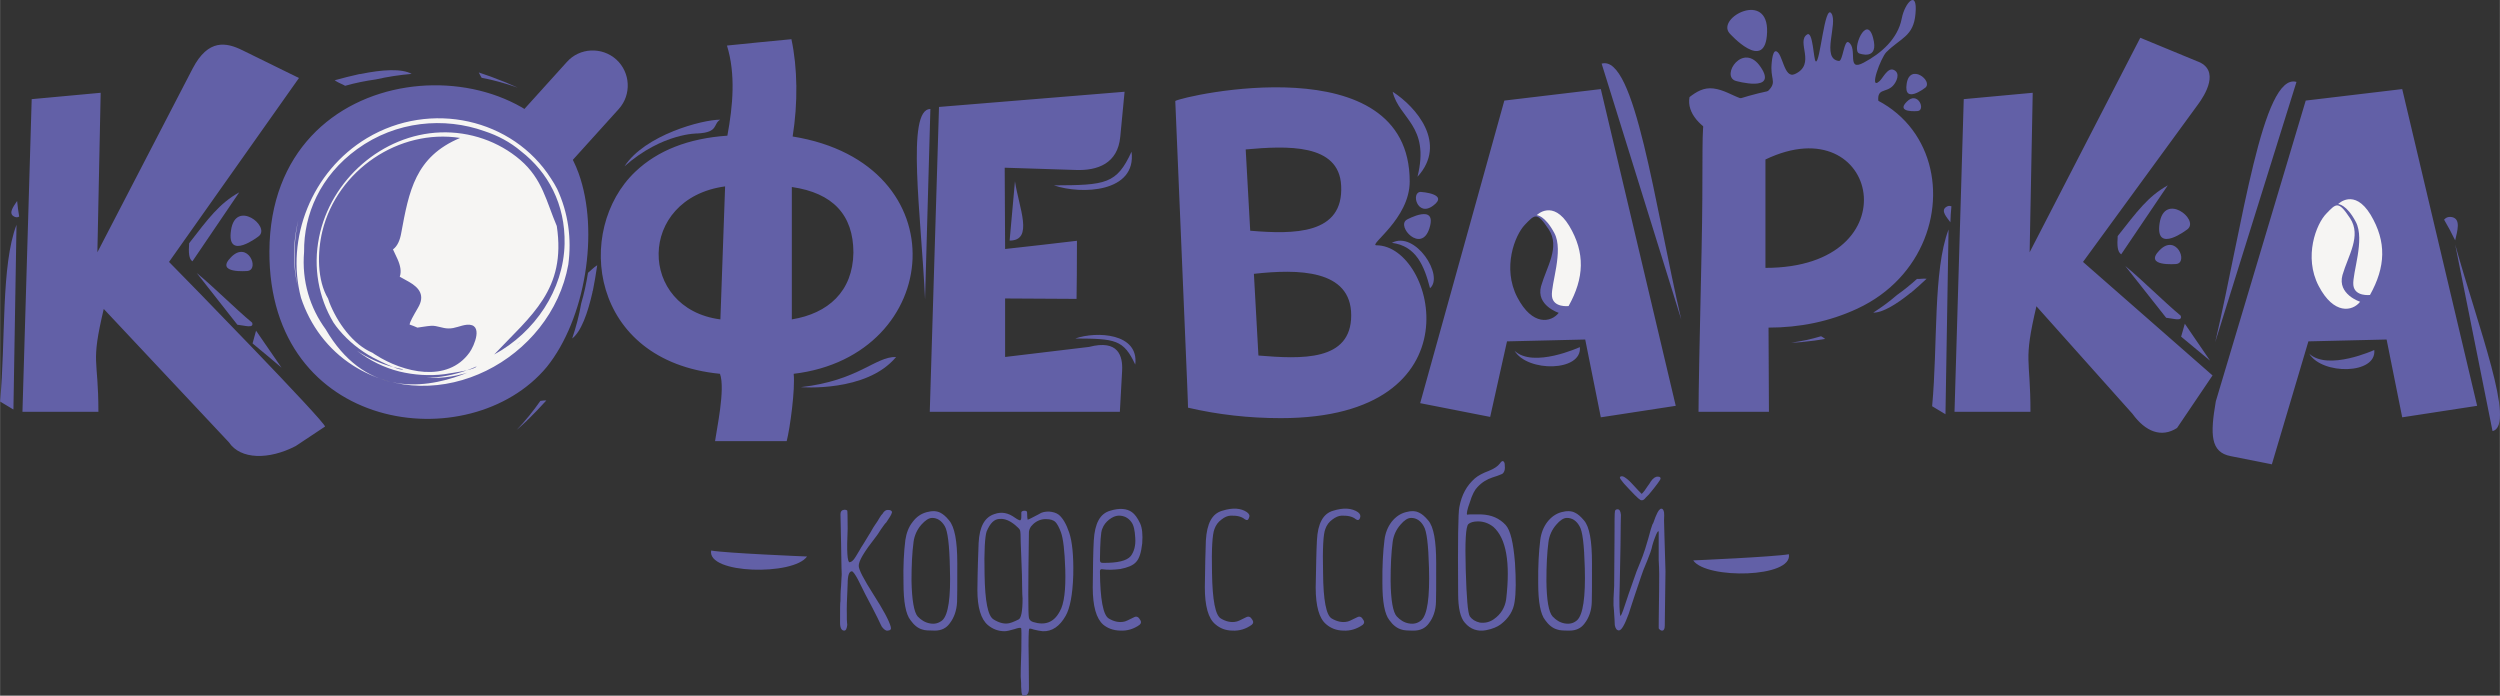 <?xml version="1.0" encoding="UTF-8"?> <!-- Creator: CorelDRAW X7 --> <svg xmlns="http://www.w3.org/2000/svg" xmlns:xlink="http://www.w3.org/1999/xlink" xml:space="preserve" width="184.238mm" height="51.268mm" style="shape-rendering:geometricPrecision; text-rendering:geometricPrecision; image-rendering:optimizeQuality; fill-rule:evenodd; clip-rule:evenodd" viewBox="0 0 12178 3389"><rect x="0" y="0" width="12178" height="3389" fill="#333333" stroke="none"/> <defs> <style type="text/css"> <![CDATA[ .fil0 {fill:#6260A7} .fil1 {fill:#6260A7;fill-rule:nonzero} .fil2 {fill:#F6F5F3;fill-rule:nonzero} ]]> </style> </defs> <g id="Слой_x0020_1">  <path class="fil0" d="M2761 302l-253 280c-22,24 -35,52 -41,81 84,48 157,115 212,198 31,-8 59,-25 82,-50l253 -280c63,-70 57,-178 -12,-241 -70,-63 -179,-58 -241,12zm-297 383c-1,15 0,30 3,45 24,15 46,31 67,49 32,28 56,56 75,86 17,3 33,3 50,0 -34,-49 -74,-92 -121,-128 -23,-20 -48,-37 -74,-52z"></path> <path class="fil1" d="M154 483l336 -31 -16 777 464 -895c76,-146 164,-128 243,-89l275 135 -633 896c79,79 760,778 760,802l-143 95c-131,68 -269,66 -325,-18l-610 -650c-65,276 -26,231 -26,501l-370 0 45 -1523zm7439 1041c0,0 -112,-36 -86,-130 27,-94 94,-191 37,-277 -57,-86 -67,-73 -116,-22 -49,51 -111,210 -37,353 74,142 165,123 202,76zm-5629 275c-17,-3 -33,-7 -49,-11 24,10 43,15 49,11zm-511 -728c-24,107 -25,218 -3,325 -25,-105 -24,-217 3,-325zm13 380c-76,-288 51,-616 321,-778 311,-186 711,-95 897,197 11,16 21,34 30,51 54,116 71,243 54,368 -83,461 -634,754 -1048,492 -124,-79 -210,-197 -254,-330zm470 -189c-8,-16 -15,-32 -22,-47 22,-16 34,-45 40,-79 38,-205 68,-372 287,-464 -297,-46 -598,156 -671,454 -25,104 -26,239 28,329 2,6 4,12 6,18 38,97 114,205 211,246 5,4 10,7 15,10 132,85 349,139 457,-12 23,-32 70,-142 -13,-135 -31,3 -58,19 -90,18 -29,0 -54,-14 -83,-13 -27,2 -50,7 -68,9 -12,-6 -25,-10 -38,-14 2,-15 16,-40 41,-83 35,-59 7,-97 -44,-126 -15,-8 -30,-17 -45,-25 9,-25 3,-55 -11,-86zm385 523c-15,7 -31,13 -47,19 25,-6 45,-13 47,-19zm184 -96c-57,49 -122,88 -192,114 -76,29 -155,41 -234,38 64,-2 130,-14 195,-37 -42,9 -98,17 -110,19 -73,9 -147,4 -218,-13 -76,-19 -146,-54 -207,-101 52,35 111,62 176,79 -39,-15 -88,-41 -98,-46 -63,-34 -120,-80 -166,-135 -10,-12 -19,-24 -27,-36 -72,-120 -100,-268 -70,-415 56,-280 307,-501 592,-511 143,-5 283,44 388,134 109,94 127,203 178,322 47,311 -125,435 -305,626 199,-108 338,-315 343,-539 4,-194 -81,-349 -212,-451 -53,-45 -114,-77 -178,-98 -196,-70 -431,-50 -620,87 -181,131 -261,319 -259,501 -12,143 29,273 105,377 369,633 1104,-73 919,85zm158 99c-374,449 -1355,322 -1351,-563 4,-975 1272,-1027 1506,-382 103,284 33,712 -155,945zm844 33c-636,-62 -710,-701 -413,-984 109,-104 259,-163 449,-176 27,-146 41,-300 -2,-439 105,-11 210,-21 314,-31 30,140 32,311 6,474 819,132 737,1069 5,1156 8,76 -18,266 -34,328l-349 0c7,-54 51,-254 24,-328zm650 -590c0,-184 -100,-291 -300,-320l0 645c177,-29 297,-136 300,-325zm-648 325l23 -648c-431,59 -425,596 -23,648zm1946 450l-926 0 45 -1485 904 -74c-2,17 -9,90 -21,219 -12,131 -111,166 -217,162l-346 -11 2 396c117,-13 234,-26 350,-40 0,125 -1,219 -2,283l-348 -2 0 285 409 -49c142,-37 165,43 161,117l-11 199zm328 -134l-58 -1380c36,-24 1142,-277 1142,392 0,183 -204,311 -162,311 286,0 506,842 -466,842 -155,0 -306,-17 -452,-51 0,-7 -1,-45 -4,-114zm285 -1144l22 396c213,18 456,19 443,-220 -10,-206 -265,-194 -465,-176zm40 606l22 398c208,17 452,30 452,-196 0,-224 -259,-226 -474,-202zm1690 -900l365 1543 -365 56 -76 -379 -381 9 -82 368 -341 -67 410 -1474 470 -56zm491 780c16,-758 -33,-657 132,-716 1075,-376 1272,704 628,1005 -137,64 -283,93 -434,93l2 410 -343 0c0,-82 5,-346 15,-792zm311 -437l0 528c721,0 553,-793 0,-528zm966 -294l336 -31 -15 777 539 -1045 276 114c118,42 37,168 5,211l-560 767 631 553 -173 256c-76,49 -154,18 -217,-69l-468 -524c-65,277 -29,244 -29,514l-370 0 45 -1523zm2136 -49l365 1543 -365 56 -76 -379 -381 9 -104 350 -74 249 -201 -40c-98,-19 -100,-105 -72,-267l438 -1465 470 -56z"></path> <path class="fil2" d="M7641 1491c0,0 -75,9 -81,-48 -6,-57 58,-221 12,-307 -46,-87 -86,-88 -86,-88 0,0 78,-79 158,52 79,132 73,255 -3,391z"></path> <path class="fil2" d="M1964 1799c-17,-3 -33,-7 -49,-11 24,10 43,15 49,11zm-511 -728c-24,107 -25,218 -3,325 -25,-105 -24,-217 3,-325zm13 380c-76,-288 51,-616 321,-778 311,-186 711,-95 897,197 11,16 21,34 30,51 54,116 71,243 54,368 -83,461 -634,754 -1048,492 -124,-79 -210,-197 -254,-330zm470 -189c-8,-16 -15,-32 -22,-47 22,-16 34,-45 40,-79 38,-205 68,-372 287,-464 -297,-46 -598,156 -671,454 -25,104 -26,239 28,329 2,6 4,12 6,18 38,97 114,205 211,246 5,4 10,7 15,10 132,85 349,139 457,-12 23,-32 70,-142 -13,-135 -31,3 -58,19 -90,18 -29,0 -54,-14 -83,-13 -27,2 -50,7 -68,9 -12,-6 -25,-10 -38,-15 2,-14 16,-39 41,-82 35,-59 7,-97 -44,-126 -15,-8 -30,-17 -45,-25 9,-25 3,-55 -11,-86zm385 523c-15,7 -31,13 -47,19 25,-6 45,-13 47,-19zm184 -96c-57,49 -122,88 -192,114 -76,29 -155,41 -234,38 64,-2 130,-14 195,-37 -42,9 -98,17 -110,19 -73,9 -147,4 -218,-13 -76,-19 -146,-54 -207,-101 52,35 111,62 176,79 -39,-15 -88,-41 -98,-46 -63,-34 -120,-80 -166,-135 -10,-12 -19,-24 -27,-36 -72,-120 -100,-268 -70,-415 56,-280 307,-501 592,-511 143,-5 283,44 388,134 109,94 127,203 178,322 47,311 -125,435 -305,626 199,-108 338,-315 343,-539 4,-194 -81,-349 -212,-451 -53,-45 -114,-77 -178,-98 -196,-70 -431,-50 -620,87 -181,131 -261,319 -259,501 -12,143 29,273 105,377 369,633 1104,-73 919,85z"></path> <path class="fil1" d="M65 1053c-24,-16 0,-47 18,-74 2,25 6,51 10,76 -8,5 -17,5 -28,-2z"></path> <path class="fil1" d="M2573 2043c-3,2 -5,4 -6,6 -17,16 -34,31 -50,45 42,-44 80,-91 115,-141 10,-1 19,-3 29,-2 -28,31 -58,62 -88,92zm315 -628c-2,3 -2,5 -2,8 -23,102 -55,192 -99,226 19,-56 34,-113 44,-171 15,-50 25,-99 33,-149 12,-9 28,-27 45,-37 -6,41 -13,83 -21,123z"></path> <path class="fil1" d="M8455 394c0,0 207,59 122,-67 -85,-127 -197,43 -122,67zm-225 79c34,-26 69,-48 117,-42 100,13 163,108 259,19 50,-47 23,-55 23,-119 0,-2 2,-89 24,-81 32,11 37,135 90,111 106,-48 5,-158 60,-193 29,-19 31,124 42,131 21,14 43,-281 76,-234 34,47 -52,222 37,232 19,2 25,-106 47,-91 47,31 -13,146 74,99 85,-45 166,-116 185,-215 15,-78 78,-144 67,-24 -9,112 -72,118 -142,188 -27,27 -88,191 -33,141 16,-14 40,-69 70,-54 33,16 12,59 -5,77 -36,37 -81,8 -70,84 3,16 20,101 -10,113 -67,26 63,152 17,154 -34,2 -38,-129 -88,-108 -12,9 -25,16 -38,23 -314,-62 -404,68 -644,-12 -105,-50 -172,-120 -158,-199zm826 -213c0,0 100,39 68,-77 -32,-117 -105,60 -68,77zm-448 -103c7,-204 -246,-72 -184,4 0,0 177,200 184,-4z"></path> <path class="fil1" d="M9342 541c0,0 -109,10 -54,-45 54,-56 94,40 54,45zm-54 -133c15,-103 130,-14 91,19 0,0 -107,84 -91,-19z"></path> <path class="fil1" d="M921 1185c93,-120 147,-194 244,-248l-228 336c-18,-12 -19,-44 -16,-88z"></path> <path class="fil1" d="M958 1330c82,67 188,174 270,242 10,30 -38,13 -72,10l-198 -252z"></path> <path class="fil1" d="M1247 1611l124 180c-47,-40 -94,-79 -141,-118l17 -62z"></path> <path class="fil1" d="M80 1095l-15 900 -65 -39c28,-300 4,-661 80,-861z"></path> <path class="fil1" d="M3400 650c0,0 -172,-4 -358,160 99,-152 377,-227 466,-227 -36,22 -7,61 -108,67z"></path> <path class="fil1" d="M4365 1739c-144,174 -464,147 -464,147 282,-32 361,-149 464,-147z"></path> <path class="fil1" d="M5512 739c25,199 -244,210 -378,164 253,-1 305,-6 378,-164z"></path> <path class="fil1" d="M4918 1172l26 -289c19,128 93,289 -26,289z"></path> <path class="fil1" d="M6784 447c114,73 269,252 121,414 62,-250 -90,-282 -121,-414z"></path> <path class="fil1" d="M6966 1404c-28,-108 -67,-206 -186,-221 114,-61 256,161 186,221z"></path> <path class="fil1" d="M7378 1709c92,86 317,-18 318,-18 11,120 -255,123 -318,18z"></path> <path class="fil2" d="M11497 1470c0,0 -112,-36 -86,-130 27,-94 94,-191 37,-277 -57,-86 -67,-73 -116,-22 -49,50 -111,210 -37,352 74,142 165,124 202,77z"></path> <path class="fil2" d="M11545 1437c0,0 -75,9 -81,-48 -6,-58 58,-221 12,-308 -45,-86 -86,-87 -86,-87 0,0 78,-79 158,52 79,132 73,255 -3,391z"></path> <path class="fil1" d="M1206 1320c0,0 -162,15 -81,-67 81,-83 141,59 81,67zm-81 -198c22,-153 193,-20 136,28 0,0 -159,125 -136,-28z"></path> <path class="fil1" d="M2452 397c3,1 5,2 8,3 21,9 42,18 62,27 -58,-20 -116,-37 -176,-48 -5,-9 -10,-17 -14,-26 40,13 81,28 120,44zm-702 -36c3,0 6,0 9,-1 102,-21 198,-27 246,0 -59,5 -117,14 -175,27 -50,7 -100,17 -149,31 -13,-8 -35,-15 -51,-27 39,-11 80,-21 120,-30z"></path> <path class="fil1" d="M4532 531l-26 927c-19,-411 -93,-927 26,-927z"></path> <path class="fil1" d="M9478 1010c-23,18 4,47 23,73 1,-27 2,-52 5,-78 -9,-3 -18,-3 -28,5z"></path> <path class="fil1" d="M10316 1150c94,-119 147,-193 244,-247l-227 336c-19,-13 -20,-44 -17,-89z"></path> <path class="fil1" d="M10353 1296c82,67 188,174 270,242 10,30 -38,13 -71,10l-199 -252z"></path> <path class="fil1" d="M10643 1577l123 180c-47,-39 -94,-78 -141,-117l18 -63z"></path> <path class="fil1" d="M10602 1286c0,0 -163,15 -82,-67 81,-83 141,59 82,67zm-82 -198c23,-153 194,-20 137,28 0,0 -160,125 -137,-28z"></path> <path class="fil1" d="M9492 1118l-15 900 -65 -39c28,-300 4,-661 80,-861z"></path> <path class="fil1" d="M8788 1665c-3,0 -5,0 -7,1 -19,2 -37,3 -55,3 49,-6 98,-17 145,-31 7,4 14,8 20,13 -34,6 -69,11 -103,14zm521 -239c-3,1 -4,2 -6,4 -66,53 -133,94 -178,93 41,-26 79,-54 116,-86 34,-24 66,-50 97,-78 12,1 31,-3 47,-1 -25,24 -50,46 -76,68z"></path> <path class="fil1" d="M11187 399l-396 1268c134,-574 231,-1315 396,-1268z"></path> <path class="fil1" d="M7802 310l388 1247c-131,-564 -226,-1293 -388,-1247z"></path> <path class="fil1" d="M5530 1776c19,-154 -189,-163 -292,-127 195,1 235,5 292,127z"></path> <path class="fil1" d="M6922 935c0,0 138,9 59,67 -78,58 -110,-69 -59,-67zm41 177c-39,125 -164,-10 -110,-42 0,0 150,-83 110,42z"></path> <path class="fil1" d="M11249 1723c92,85 317,-18 317,-18 12,120 -254,122 -317,18z"></path> <path class="fil1" d="M12142 2100l-182 -909c110,396 298,882 182,909z"></path> <path class="fil1" d="M11946 1058c42,10 25,66 14,113 -17,-35 -35,-69 -54,-101 9,-10 21,-16 40,-12z"></path> <path class="fil1" d="M4092 3072m232 0c-7,2 -17,-4 -27,-17 -2,-1 -9,-17 -22,-44 -17,-35 -34,-66 -48,-93 -8,-14 -17,-33 -27,-53 -14,-27 -21,-41 -21,-42 -14,-26 -24,-40 -30,-40 -13,1 -20,20 -20,60 -4,78 -5,129 -4,149 0,4 0,12 0,26 0,12 2,20 2,26 -2,18 -6,28 -15,28 -12,0 -20,-12 -20,-38 0,-65 0,-101 2,-106 0,-19 0,-43 3,-75 1,-30 3,-47 3,-53 0,-1 -2,-52 -3,-150 -2,-93 -3,-142 -3,-145 0,-13 6,-20 15,-21 8,-2 13,0 18,3 1,1 2,32 2,89 -5,109 -2,164 10,163 9,-1 19,-10 29,-27 2,-4 8,-13 17,-28 7,-13 14,-24 20,-33 11,-17 22,-37 36,-59 10,-19 19,-32 26,-42 4,-5 10,-15 17,-27 6,-10 11,-17 14,-19 9,-15 17,-20 27,-20 13,0 20,4 20,12 -3,12 -13,27 -28,49 -5,4 -13,15 -26,34 -13,20 -20,31 -23,34 -58,74 -86,120 -85,144 0,18 24,64 71,138 48,75 77,128 85,159 3,11 -1,17 -15,18z"></path> <path class="fil1" d="M4399 3072m51 -432c4,-31 17,-60 38,-84 19,-21 36,-33 53,-33 24,0 45,13 61,40 14,23 23,91 25,204 5,144 -8,227 -36,254 -19,16 -39,20 -61,16 -23,-4 -43,-16 -60,-34 -18,-21 -28,-80 -30,-173 0,-75 3,-138 10,-190zm-15 381c17,24 36,40 59,46 10,4 30,5 60,5 30,0 55,-11 72,-35 21,-27 34,-62 36,-105 1,-16 1,-79 1,-189 0,-108 -13,-177 -40,-208 -15,-19 -30,-31 -42,-37 -19,-10 -41,-10 -67,-3 -27,7 -50,23 -68,47 -20,25 -31,55 -36,89 -7,56 -11,125 -9,210 0,91 11,151 34,180zm326 51m401 -93c-29,54 -72,69 -130,51 -12,-4 -19,-12 -20,-21 -4,-16 -4,-154 0,-415 0,-10 4,-20 10,-29 4,-5 7,-8 11,-12 19,-17 40,-25 64,-24 18,0 34,4 44,14 9,9 18,26 27,50 11,30 18,89 21,179 3,100 -5,170 -27,207zm-201 39c-24,12 -41,18 -51,19 -21,3 -46,-4 -71,-20 -27,-17 -41,-89 -43,-217 -3,-116 2,-187 10,-211 17,-40 37,-61 64,-61 24,-2 48,8 74,29 14,12 23,20 25,27 2,6 3,25 3,59 2,35 3,89 6,158 1,54 1,93 3,115 0,63 -7,97 -20,102zm247 -424c-14,-41 -30,-69 -50,-86 -13,-10 -28,-14 -48,-16 -19,0 -36,3 -48,12 -36,19 -54,28 -56,28 -1,-3 -3,-14 -3,-36 0,-5 -4,-8 -12,-8 -9,0 -15,3 -16,8 0,0 0,6 0,19 0,11 -1,18 -6,20 -2,0 -11,-3 -25,-13 -33,-24 -65,-30 -99,-18 -49,15 -74,62 -78,141 -2,51 -5,128 -6,229 0,85 17,142 51,171 24,20 51,30 82,30 10,0 26,-4 47,-10 20,-7 31,-8 33,-5 2,1 2,38 1,107 -3,78 -3,121 -3,130 0,7 2,18 2,31 0,15 0,25 1,30 0,21 4,31 11,31 16,1 26,-10 26,-34 0,3 0,-47 -1,-148 -2,-91 0,-139 2,-143 2,-3 9,-2 23,3 17,4 31,7 43,8 46,2 83,-24 112,-75 21,-37 34,-102 37,-199 2,-93 -5,-163 -20,-207zm115 478m124 -560c27,-1 49,10 64,31 12,16 17,41 19,77 3,38 -6,68 -22,89 -19,23 -65,34 -137,33 -9,0 -13,-4 -13,-14 1,-85 4,-136 11,-151 7,-20 19,-34 34,-46 16,-12 30,-18 44,-19zm77 495c-26,13 -41,20 -47,21 -25,6 -51,0 -76,-15 -27,-16 -42,-92 -43,-230 0,-8 4,-11 11,-10 27,4 56,3 88,-1 36,-7 61,-17 76,-33 17,-17 26,-48 31,-92 3,-43 0,-74 -10,-97 -13,-27 -26,-45 -40,-55 -25,-18 -61,-21 -106,-7 -50,14 -75,62 -80,145 -3,52 -4,129 -5,228 0,92 17,152 51,182 22,18 49,28 82,29 35,2 67,-8 95,-28 8,-7 10,-16 1,-27 -7,-13 -17,-16 -28,-10zm345 65m201 -65c-25,13 -41,20 -47,21 -25,6 -51,0 -76,-15 -27,-16 -41,-90 -43,-221 -3,-120 2,-191 12,-215 7,-20 18,-34 34,-46 15,-12 29,-18 44,-19 31,-1 53,4 69,17 10,7 17,6 21,-6 5,-11 2,-19 -10,-28 -29,-20 -69,-23 -120,-7 -50,14 -75,62 -80,145 -2,54 -4,129 -5,228 0,92 17,152 51,180 23,20 49,30 82,31 36,2 67,-8 95,-28 9,-7 10,-16 2,-27 -8,-13 -17,-16 -29,-10zm339 65m202 -65c-26,13 -41,20 -47,21 -26,6 -51,0 -77,-15 -27,-16 -41,-90 -42,-221 -3,-120 1,-191 11,-215 7,-20 18,-34 34,-46 16,-12 30,-18 44,-19 31,-1 54,4 70,17 9,7 17,6 21,-6 4,-11 1,-19 -10,-28 -30,-20 -70,-23 -121,-7 -49,14 -75,62 -79,145 -3,54 -4,129 -6,228 0,92 17,152 51,180 23,20 50,30 83,31 35,2 66,-8 95,-28 8,-7 10,-16 1,-27 -7,-13 -17,-16 -28,-10zm122 65m51 -432c4,-31 17,-60 38,-84 18,-21 35,-33 52,-33 25,0 46,13 61,40 15,23 23,91 26,204 4,144 -8,227 -37,254 -18,16 -38,20 -61,16 -23,-4 -42,-16 -59,-34 -19,-21 -29,-80 -30,-173 0,-75 3,-138 10,-190zm-16 381c17,24 37,40 60,46 10,4 29,5 59,5 30,0 56,-11 73,-35 21,-27 34,-62 35,-105 1,-16 1,-79 1,-189 0,-108 -12,-177 -39,-208 -16,-19 -30,-31 -43,-37 -18,-10 -41,-10 -66,-3 -27,7 -50,23 -69,47 -19,25 -31,55 -35,89 -7,56 -11,125 -10,210 0,91 11,151 34,180zm333 51m236 -153c-6,41 -26,74 -61,98 -20,14 -43,19 -67,16 -22,-5 -38,-15 -49,-30 -10,-16 -16,-91 -20,-227 -4,-138 0,-211 13,-223 9,-8 25,-13 46,-13 29,0 53,9 76,27 62,56 83,172 62,352zm-3 -362c-30,-32 -68,-49 -118,-51 -48,-1 -71,0 -69,2 -4,-4 0,-26 13,-61 11,-37 24,-61 37,-74 21,-23 46,-38 73,-47 17,-5 33,-11 47,-17 11,-7 16,-22 13,-45 0,-9 -3,-14 -7,-17 -4,-3 -10,1 -16,10 -11,15 -30,27 -55,37 -30,11 -53,24 -67,36 -40,35 -65,80 -76,140 -6,26 -8,168 -6,422 0,70 11,118 33,142 26,31 62,44 103,36 31,-6 55,-16 72,-29 39,-30 61,-66 67,-109 7,-45 7,-108 2,-189 -8,-99 -22,-160 -46,-186zm158 515m51 -432c4,-31 17,-60 38,-84 18,-21 35,-33 52,-33 25,0 46,13 61,40 15,23 23,91 26,204 4,144 -9,227 -37,254 -18,16 -38,20 -61,16 -23,-4 -42,-16 -59,-34 -19,-21 -29,-80 -30,-173 0,-75 3,-138 10,-190zm-16 381c17,24 37,40 60,46 10,4 29,5 59,5 30,0 56,-11 73,-35 21,-27 34,-62 35,-105 1,-16 1,-79 1,-189 0,-108 -12,-177 -39,-208 -16,-19 -30,-31 -43,-37 -18,-10 -41,-10 -67,-3 -26,7 -49,23 -68,47 -19,25 -31,55 -35,89 -7,56 -11,125 -10,210 0,91 11,151 34,180zm332 51m20 -591c10,0 15,8 17,27 0,11 -2,59 -2,145l-4 204c-3,82 -1,129 3,142 1,7 10,-12 23,-53 15,-45 25,-75 30,-88 4,-10 12,-35 26,-74 15,-36 25,-62 30,-75 7,-18 16,-47 27,-85 10,-38 17,-61 20,-68 3,-4 6,-11 10,-23 4,-11 7,-20 10,-25 8,-20 17,-30 24,-30 7,0 11,7 13,18 1,6 1,19 0,40 0,20 3,102 7,246l-3 227c0,32 0,51 -3,55 -3,6 -5,8 -11,8 -6,0 -11,-4 -16,-11 0,-1 0,-62 2,-184 1,-57 1,-105 -2,-148 0,-92 0,-136 0,-135 0,-11 -4,-8 -12,9 -6,15 -13,32 -19,54 -4,21 -13,45 -24,72 -16,37 -26,64 -31,80 -3,9 -13,39 -31,92 -13,38 -22,68 -29,89 -20,54 -35,81 -48,81 -10,0 -17,-9 -20,-26 0,-4 -1,-28 -4,-72 -2,-13 -3,-33 -2,-59 2,-35 3,-54 3,-60 2,-210 2,-319 2,-325 0,-21 1,-34 2,-40 2,-5 6,-8 12,-8zm210 -148c1,-7 -3,-11 -13,-11 -11,-1 -23,7 -35,24 -2,3 -3,6 -6,10 -7,9 -14,20 -23,33 -7,10 -13,15 -15,17 -3,-3 -20,-20 -50,-53 -14,-15 -26,-24 -36,-30 -8,-4 -14,-4 -19,0 -3,3 0,9 8,19 3,4 6,8 11,14 46,50 71,75 78,78 3,3 6,3 9,3l0 0c6,0 10,-3 14,-7 3,-3 4,-4 6,-7 6,-6 10,-10 14,-14 37,-44 55,-70 57,-76z"></path> <path class="fil1" d="M3464 2682c73,13 466,29 467,29 -65,94 -488,86 -467,-29z"></path> <path class="fil1" d="M8714 2700c-73,13 -465,30 -466,30 64,93 487,85 466,-30z"></path> </g> </svg> 